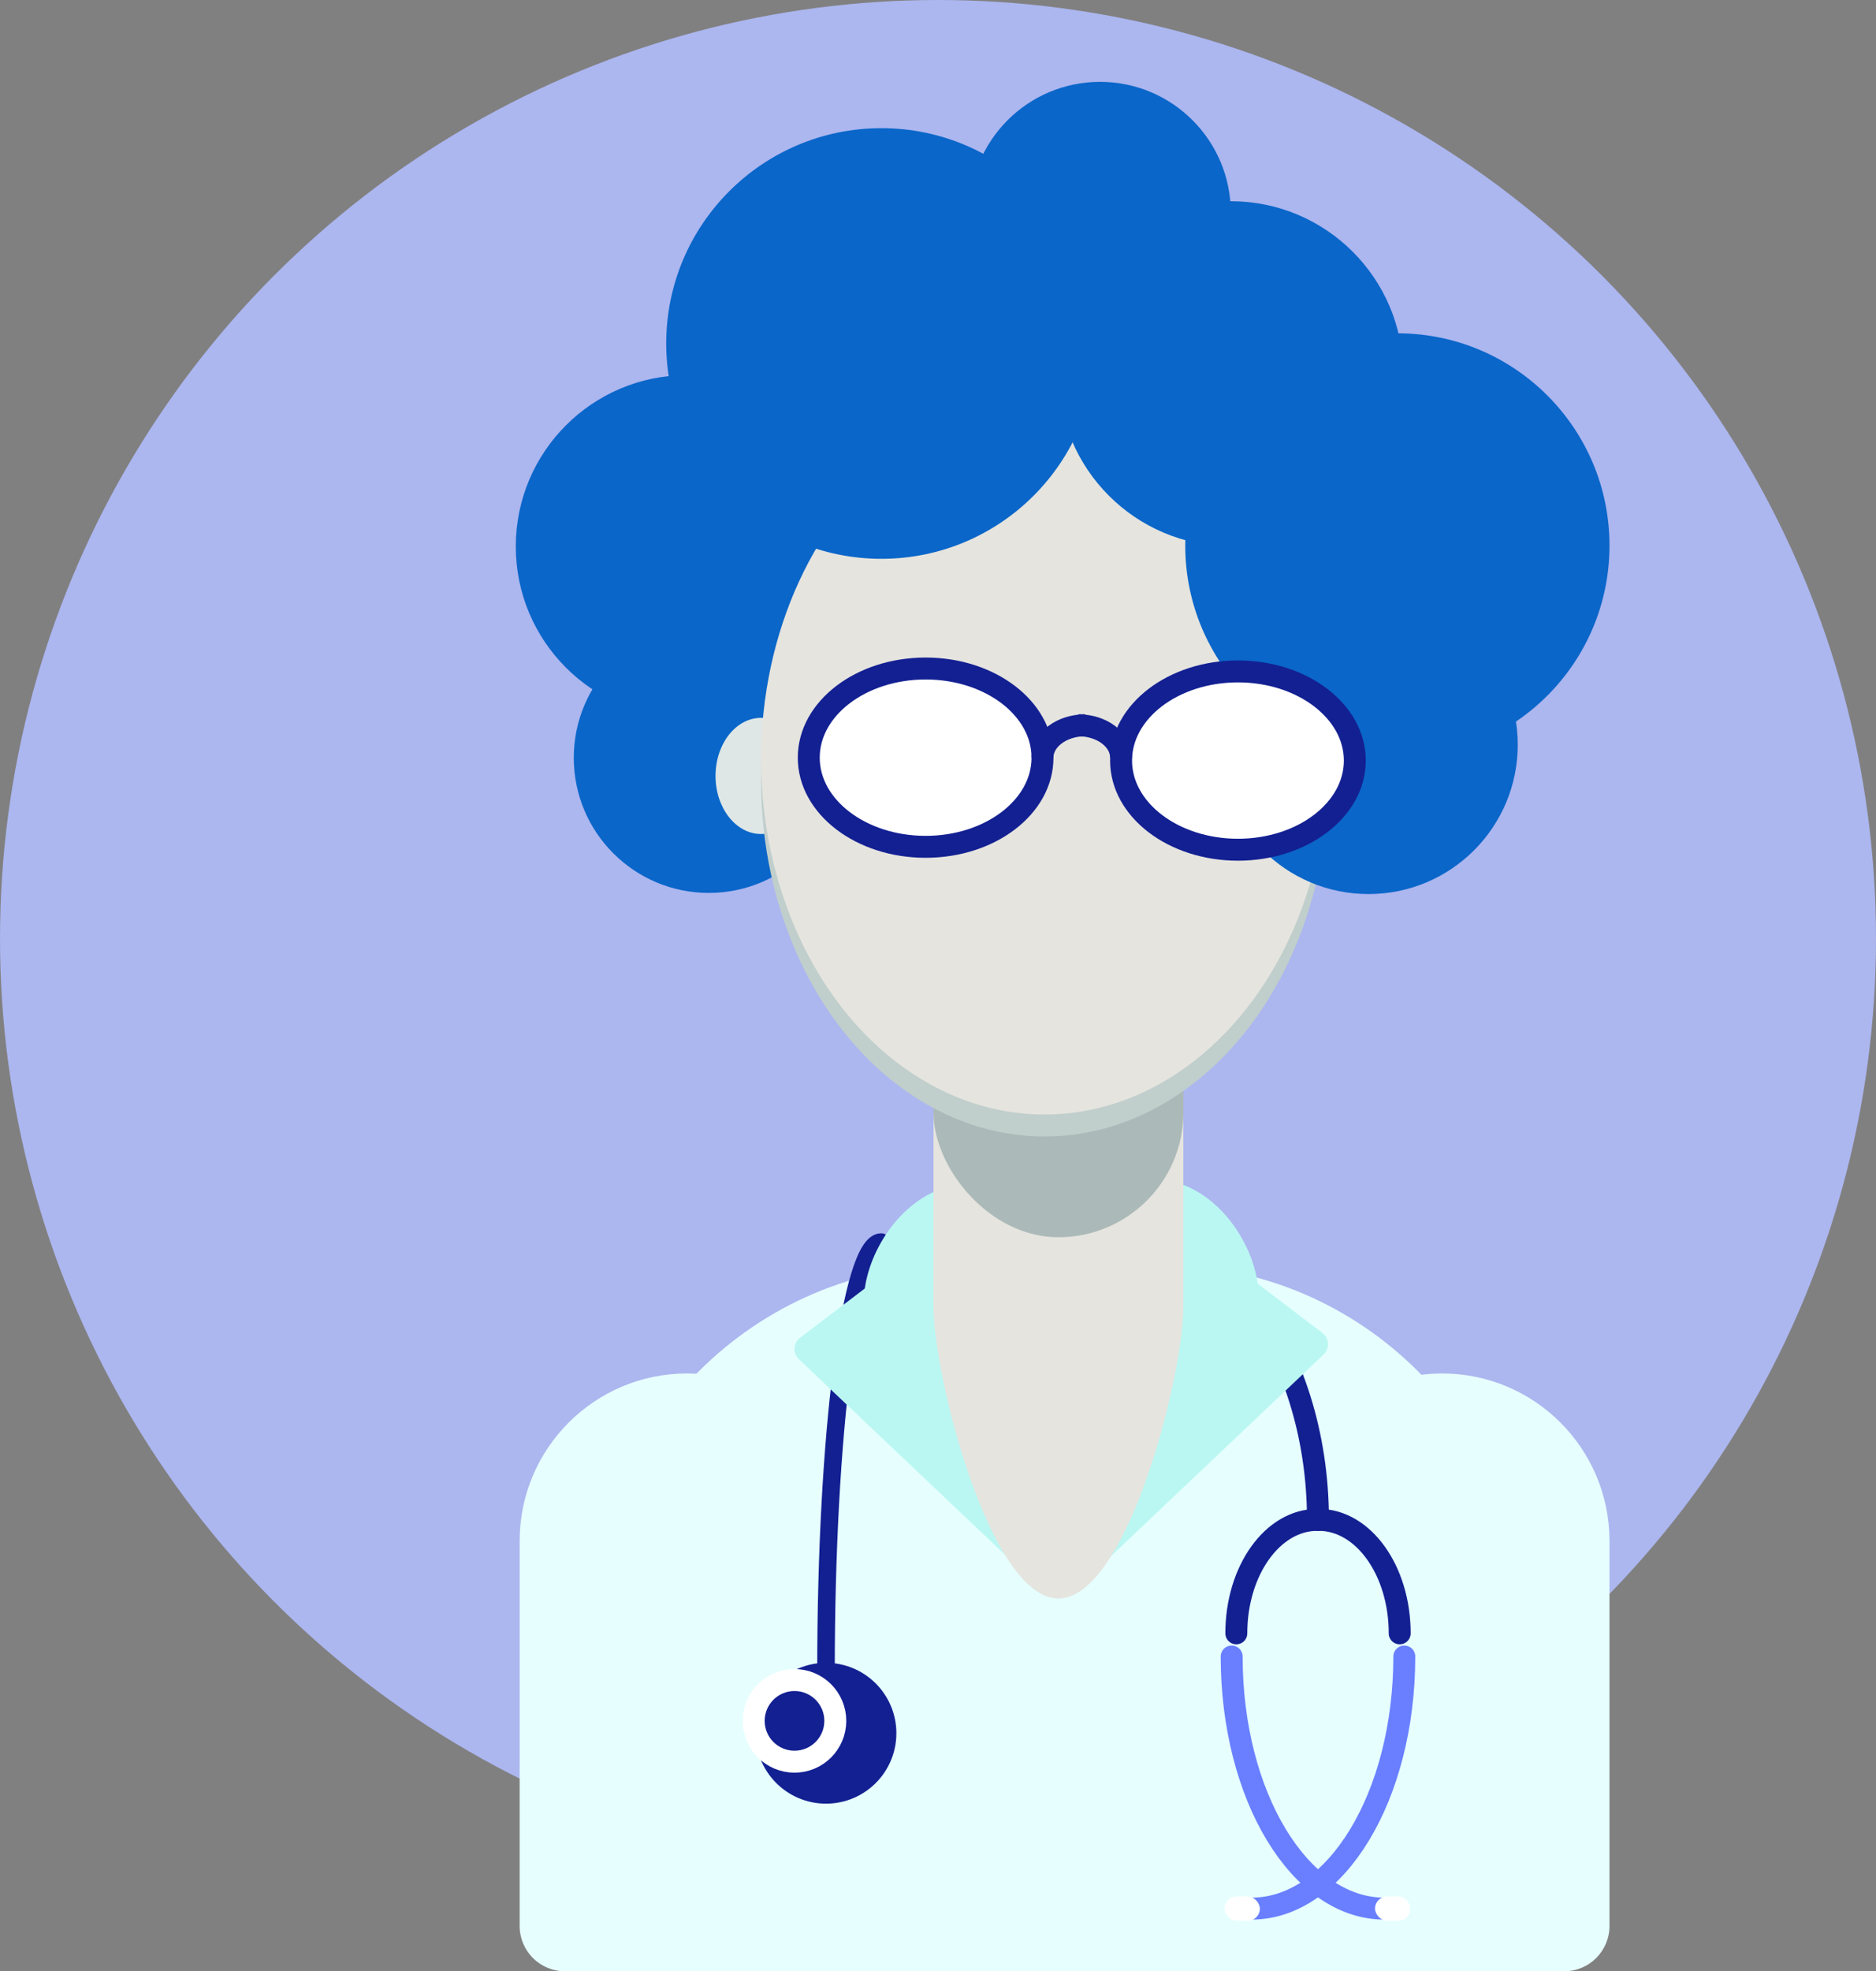 <?xml version="1.0" encoding="UTF-8"?>
<svg id="Layer_2" data-name="Layer 2" xmlns="http://www.w3.org/2000/svg" viewBox="0 0 427.62 449.06">
  <rect x="0" y="0" width="427.62" height="449.06" fill="#808080" stroke="none"/>
  <defs>
    <style>
      .cls-1 {
        fill: #0a66c9;
      }

      .cls-2 {
        stroke: #697fff;
      }

      .cls-2, .cls-3, .cls-4, .cls-5, .cls-6, .cls-7 {
        stroke-miterlimit: 10;
      }

      .cls-2, .cls-3, .cls-4, .cls-6, .cls-7 {
        stroke-width: 5px;
      }

      .cls-2, .cls-4, .cls-5, .cls-6, .cls-7 {
        fill: none;
      }

      .cls-2, .cls-5, .cls-7 {
        stroke-linecap: round;
      }

      .cls-8, .cls-3 {
        fill: #fff;
      }

      .cls-3, .cls-5, .cls-6, .cls-7 {
        stroke: #132092;
      }

      .cls-9 {
        fill: #dee7e6;
      }

      .cls-4 {
        stroke: #fff;
      }

      .cls-10 {
        fill: #132092;
      }

      .cls-11 {
        fill: #abbab8;
      }

      .cls-5 {
        stroke-width: 4px;
      }

      .cls-12 {
        fill: #e5e4df;
      }

      .cls-13 {
        fill: #e6fffe;
      }

      .cls-14 {
        fill: #acb6ef;
      }

      .cls-15 {
        fill: #baf7f2;
      }

      .cls-16 {
        fill: #c0cecc;
      }
    </style>
  </defs>
  <g id="Doctor">
    <circle class="cls-14" cx="213.81" cy="213.81" r="213.81"/>
    <g id="Hair_bottom" data-name="Hair bottom">
      <circle class="cls-1" cx="250.75" cy="48.45" r="29.8"/>
      <circle class="cls-1" cx="156.6" cy="124.49" r="39.03"/>
      <circle class="cls-1" cx="161.57" cy="172.63" r="30.78"/>
    </g>
    <path class="cls-13" d="M156.6,312.88h0c21.06,0,38.16,17.1,38.16,38.16v87.71c0,5.69-4.62,10.31-10.31,10.31h-55.69c-5.69,0-10.31-4.62-10.31-10.31v-87.71c0-21.06,17.1-38.16,38.16-38.16Z"/>
    <path class="cls-13" d="M328.71,312.88h0c21.06,0,38.16,17.1,38.16,38.16v87.71c0,5.69-4.62,10.31-10.31,10.31h-55.69c-5.69,0-10.31-4.62-10.31-10.31v-87.71c0-21.06,17.1-38.16,38.16-38.16Z"/>
    <path id="Body" class="cls-13" d="M347.45,449.06h-212.37v-78.46c0-45.33,37.09-82.42,82.42-82.42h47.52c45.33,0,82.42,37.09,82.42,82.42v78.46Z"/>
    <path id="Stethoscope_right" data-name="Stethoscope  right" class="cls-7" d="M300.42,346.24c0-39.02-23.42-70.59-52.36-70.59"/>
    <path id="Stethoscope_left" data-name="Stethoscope left" class="cls-5" d="M188.28,380.36c0-53.84,5.63-97.41,12.59-97.41"/>
    <g id="Collar">
      <ellipse class="cls-15" cx="269.98" cy="289.34" rx="14.97" ry="21.89" transform="translate(-108.5 173.75) rotate(-30)"/>
      <path class="cls-15" d="M301.7,308.57l-55.92,53,23.63-82.29,32.26,24.55c1.38,1.27,1.4,3.44.04,4.74Z"/>
    </g>
    <g id="Collar-2" data-name="Collar">
      <ellipse class="cls-15" cx="213.84" cy="290.43" rx="21.89" ry="14.97" transform="translate(-144.6 330.4) rotate(-60)"/>
      <path class="cls-15" d="M182.12,309.66l55.92,53-23.63-82.29-32.26,24.55c-1.38,1.27-1.4,3.44-.04,4.74Z"/>
    </g>
    <path id="Neck" class="cls-12" d="M241.26,364.14h0c-15.67,0-28.48-50.8-28.48-66.46v-43.78c0-15.67,12.82-28.48,28.48-28.48h0c15.67,0,28.48,12.82,28.48,28.48v43.78c0,15.67-12.82,66.46-28.48,66.46Z"/>
    <rect id="Neck_shadow" data-name="Neck shadow" class="cls-11" x="212.78" y="213.81" width="56.97" height="68.04" rx="28.48" ry="28.48"/>
    <ellipse id="Ear" class="cls-9" cx="173.48" cy="176.76" rx="10.38" ry="13.23"/>
    <ellipse id="Face_shadow" data-name="Face shadow" class="cls-16" cx="238.1" cy="177.93" rx="64.62" ry="80.97"/>
    <ellipse id="Face" class="cls-12" cx="238.1" cy="172.93" rx="64.62" ry="80.97"/>
    <g id="Hair_top" data-name="Hair top">
      <circle class="cls-1" cx="200.91" cy="78.25" r="49.05"/>
      <circle class="cls-1" cx="280.56" cy="85.14" r="39.3"/>
      <circle class="cls-1" cx="318.52" cy="124.28" r="48.35"/>
      <circle class="cls-1" cx="311.94" cy="169.65" r="34.02"/>
    </g>
    <g id="Glasses">
      <ellipse class="cls-3" cx="210.99" cy="172.6" rx="26.64" ry="20.31"/>
      <ellipse class="cls-3" cx="282.18" cy="173.26" rx="26.64" ry="20.31"/>
      <path class="cls-6" d="M237.62,172.6c0-4.08,4.36-7.38,9.76-7.38"/>
      <path class="cls-6" d="M255.54,172.6c0-4.08-4.36-7.38-9.76-7.38"/>
    </g>
    <g>
      <path class="cls-2" d="M280.75,377.36c0,31.74,15.57,57.43,34.81,57.43"/>
      <path class="cls-2" d="M320.1,377.36c0,31.74-15.57,57.43-34.81,57.43"/>
      <rect id="Ear_piece_2" data-name="Ear piece 2" class="cls-8" x="313.43" y="432.02" width="8.04" height="5.54" rx="2.77" ry="2.77"/>
      <rect id="Ear_piece_1" data-name="Ear piece 1" class="cls-8" x="279.14" y="432.02" width="8.04" height="5.54" rx="2.77" ry="2.77"/>
      <g>
        <path class="cls-7" d="M281.81,372.08c0-14.29,8.26-25.85,18.46-25.85"/>
        <path class="cls-7" d="M319.05,372.08c0-14.29-8.26-25.85-18.46-25.85"/>
      </g>
    </g>
    <circle class="cls-10" cx="188.28" cy="394.84" r="16.04"/>
    <circle class="cls-4" cx="181.1" cy="392.02" r="9.3"/>
  </g>
</svg>